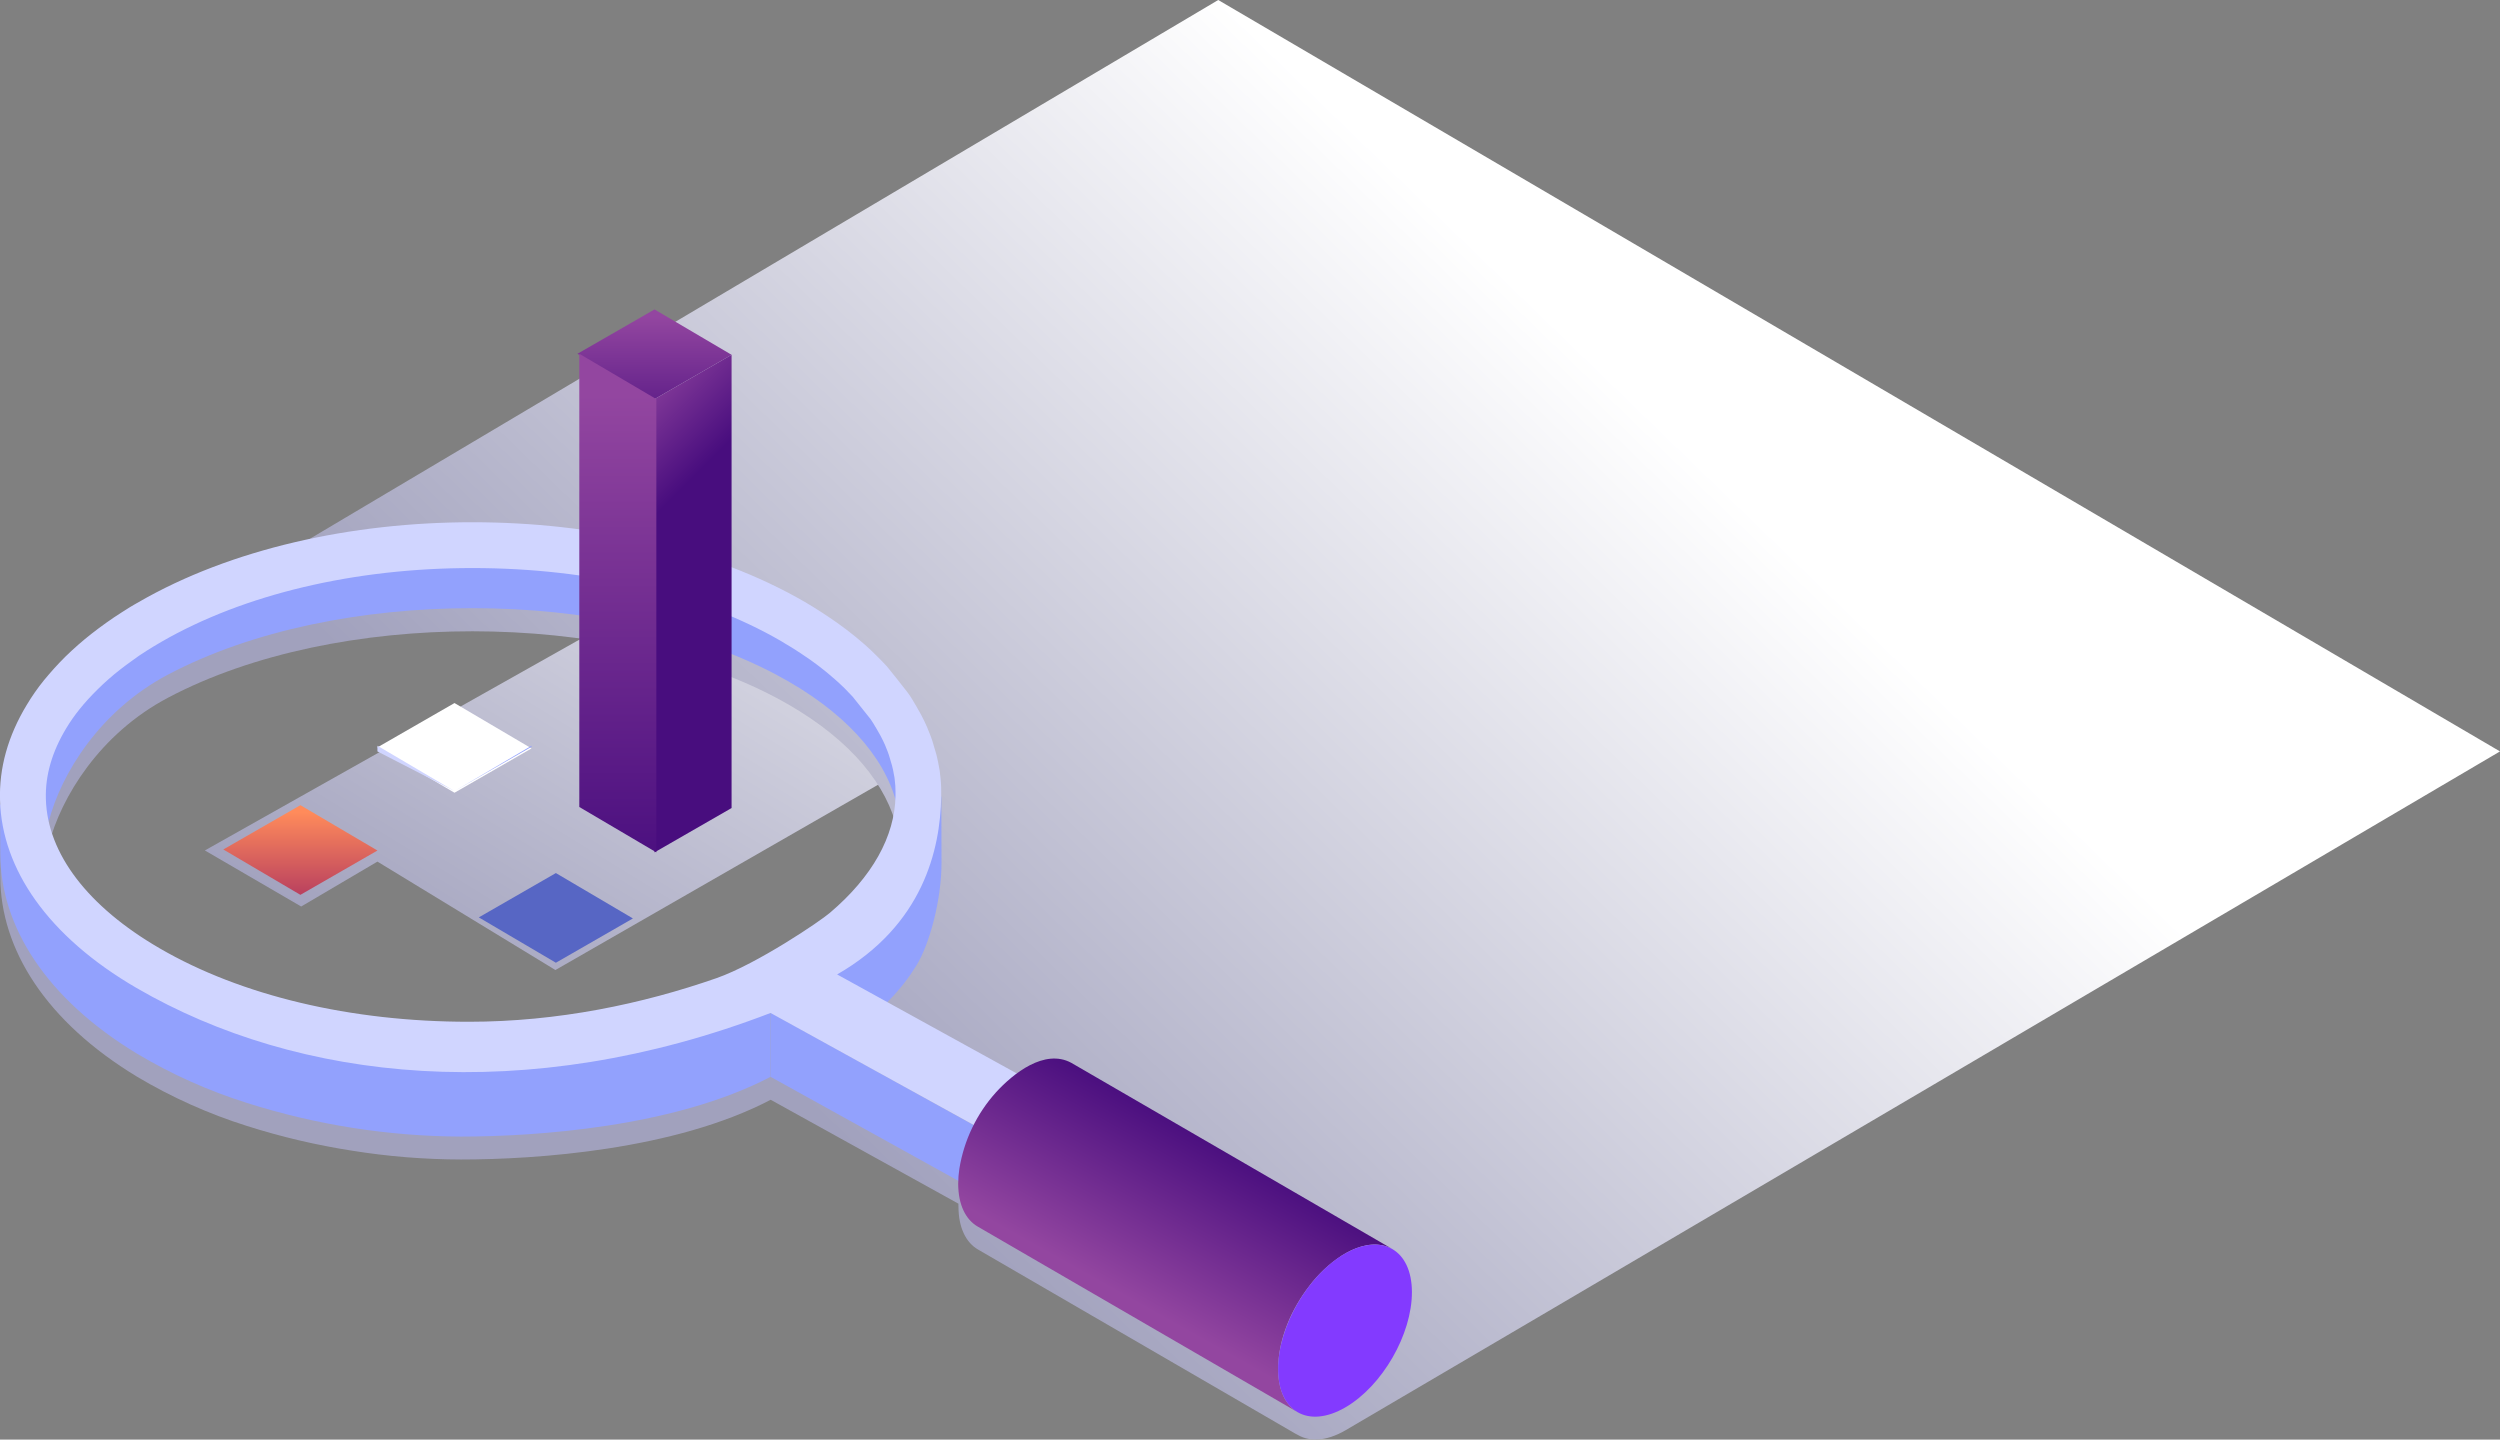 <?xml version="1.0" encoding="UTF-8"?>
<svg xmlns="http://www.w3.org/2000/svg" xmlns:xlink="http://www.w3.org/1999/xlink" id="enPezHK1TC51" viewBox="0 0 809.31 466.04" shape-rendering="geometricPrecision" text-rendering="geometricPrecision" style="background-color:transparent">
  <rect x="0" y="0" width="809.31" height="466.04" fill="#808080" stroke="none"/>
  <style><![CDATA[#enPezHK1TC515_to {animation: enPezHK1TC515_to__to 6060.606ms linear infinite normal forwards}@keyframes enPezHK1TC515_to__to { 0% {transform: translate(147.125px,242.11px)} 7.5% {transform: translate(147.125px,242.11px);animation-timing-function: cubic-bezier(0.455,0.03,0.515,0.955)} 32.5% {transform: translate(147.125px,19.11px)} 52.5% {transform: translate(147.125px,19.11px);animation-timing-function: cubic-bezier(0.455,0.03,0.515,0.955)} 77.5% {transform: translate(147.125px,242.11px)} 100% {transform: translate(147.125px,242.11px)}} #enPezHK1TC516 {animation: enPezHK1TC516__m 6060.606ms linear infinite normal forwards}@keyframes enPezHK1TC516__m { 0% {d: path('M147.13,256.1L172.07,241.75L172.07,241.41L147.13,256.1L147.13,256.1Z')} 7.5% {d: path('M147.13,256.1L172.07,241.75L172.07,241.41L147.13,256.1L147.13,256.1Z');animation-timing-function: cubic-bezier(0.455,0.03,0.515,0.955)} 32.5% {d: path('M147.13,256.1L172.07,241.75L172.07,19.28L147.13,33.63L147.13,256.1Z')} 52.5% {d: path('M147.13,256.1L172.07,241.75L172.07,19.28L147.13,33.63L147.13,256.1Z');animation-timing-function: cubic-bezier(0.455,0.03,0.515,0.955)} 77.5% {d: path('M147.13,256.1L172.07,241.75L172.07,241.41L147.13,256.1L147.13,256.1Z')} 100% {d: path('M147.13,256.1L172.07,241.75L172.07,241.41L147.13,256.1L147.13,256.1Z')}} #enPezHK1TC517 {animation: enPezHK1TC517__m 6060.606ms linear infinite normal forwards}@keyframes enPezHK1TC517__m { 0% {d: path('M122.18,241.41L147.13,256.1L147.13,256.1L122.18,243.25L122.18,241.41Z')} 7.5% {d: path('M122.18,241.41L147.13,256.1L147.13,256.1L122.18,243.25L122.18,241.41Z');animation-timing-function: cubic-bezier(0.455,0.03,0.515,0.955)} 32.5% {d: path('M122.18,241.41L147.13,256.1L147.13,33.63L122.18,18.94L122.18,241.41Z')} 52.5% {d: path('M122.18,241.41L147.13,256.1L147.13,33.63L122.18,18.94L122.18,241.41Z');animation-timing-function: cubic-bezier(0.455,0.03,0.515,0.955)} 77.5% {d: path('M122.18,241.41L147.13,256.1L147.13,256.1L122.18,243.25L122.18,241.41Z')} 100% {d: path('M122.18,241.41L147.13,256.1L147.13,256.1L122.18,243.25L122.18,241.41Z')}} #enPezHK1TC518_to {animation: enPezHK1TC518_to__to 6060.606ms linear infinite normal forwards}@keyframes enPezHK1TC518_to__to { 0% {transform: translate(211.885px,114.69px)} 12.5% {transform: translate(211.885px,114.69px);animation-timing-function: cubic-bezier(0.645,0.045,0.355,1)} 35% {transform: translate(211.885px,209.69px);animation-timing-function: cubic-bezier(0.445,0.05,0.55,0.95)} 57.5% {transform: translate(211.885px,114.69px)} 100% {transform: translate(211.885px,114.69px)}} #enPezHK1TC519 {animation: enPezHK1TC519__m 6060.606ms linear infinite normal forwards}@keyframes enPezHK1TC519__m { 0% {d: path('M211.88,275.93L236.83,261.58L236.83,114.86L211.88,129.21L211.88,275.93Z')} 12.5% {d: path('M211.88,275.93L236.83,261.58L236.83,114.86L211.88,129.21L211.88,275.93Z');animation-timing-function: cubic-bezier(0.645,0.045,0.355,1)} 35% {d: path('M211.88,275.93L236.83,261.58L236.83,209.86L211.88,223.14L211.88,275.93Z');animation-timing-function: cubic-bezier(0.445,0.05,0.55,0.95)} 57.5% {d: path('M211.88,275.93L236.83,261.58L236.83,114.86L211.88,129.21L211.88,275.93Z')} 100% {d: path('M211.88,275.93L236.83,261.58L236.83,114.86L211.88,129.21L211.88,275.93Z')}} #enPezHK1TC520 {animation: enPezHK1TC520__m 6060.606ms linear infinite normal forwards}@keyframes enPezHK1TC520__m { 0% {d: path('M186.94,261.24L211.88,275.93L211.88,129.21L186.94,114.52C186.94,114.52,186.94,261.24,186.94,261.24Z')} 12.5% {d: path('M186.94,261.24L211.88,275.93L211.88,129.21L186.94,114.52C186.94,114.52,186.94,261.24,186.94,261.24Z');animation-timing-function: cubic-bezier(0.645,0.045,0.355,1)} 35% {d: path('M186.94,261.24L211.88,275.93L211.88,223.97L186.344,208.512C186.344,208.512,186.94,261.24,186.94,261.24Z');animation-timing-function: cubic-bezier(0.445,0.05,0.55,0.95)} 57.5% {d: path('M186.94,261.24L211.88,275.93L211.88,129.21L186.94,114.52C186.94,114.52,186.94,261.24,186.94,261.24Z')} 100% {d: path('M186.94,261.24L211.88,275.93L211.88,129.21L186.94,114.52C186.94,114.52,186.94,261.24,186.94,261.24Z')}} #enPezHK1TC521_to {animation: enPezHK1TC521_to__to 6060.606ms linear infinite normal forwards}@keyframes enPezHK1TC521_to__to { 0% {transform: translate(97.24px,275.168px)} 12.5% {transform: translate(97.24px,275.168px);animation-timing-function: cubic-bezier(0.445,0.05,0.55,0.95)} 45% {transform: translate(97.24px,95.168px);animation-timing-function: cubic-bezier(0.455,0.03,0.515,0.955)} 77.5% {transform: translate(97.24px,275.168px)} 100% {transform: translate(97.24px,275.168px)}} #enPezHK1TC522 {animation: enPezHK1TC522__m 6060.606ms linear infinite normal forwards}@keyframes enPezHK1TC522__m { 0% {d: path('M97.24,289L122.18,274.66L122.18,274.66L97.24,289L97.24,289Z')} 12.5% {d: path('M97.24,289L122.18,274.66L122.18,274.66L97.24,289L97.24,289Z');animation-timing-function: cubic-bezier(0.445,0.05,0.55,0.95)} 45% {d: path('M97.24,289L122.18,274.66L122.18,95.01L97.24,109.36L97.24,289Z');animation-timing-function: cubic-bezier(0.455,0.03,0.515,0.955)} 77.5% {d: path('M97.24,289L122.18,274.66L122.18,274.66L97.24,289L97.24,289Z')} 100% {d: path('M97.24,289L122.18,274.66L122.18,274.66L97.24,289L97.24,289Z')}} #enPezHK1TC523 {animation: enPezHK1TC523__m 6060.606ms linear infinite normal forwards}@keyframes enPezHK1TC523__m { 0% {d: path('M72.29,274.31L97.24,289L97.24,289L72.29,274.31L72.29,274.31Z')} 12.5% {d: path('M72.29,274.31L97.24,289L97.24,289L72.29,274.31L72.29,274.31Z');animation-timing-function: cubic-bezier(0.445,0.05,0.55,0.95)} 45% {d: path('M72.29,274.31L97.24,289L97.24,109.36L72.29,94.67L72.29,274.31Z');animation-timing-function: cubic-bezier(0.455,0.03,0.515,0.955)} 77.5% {d: path('M72.29,274.31L97.24,289L97.24,289L72.29,274.31L72.29,274.31Z')} 100% {d: path('M72.29,274.31L97.24,289L97.24,289L72.29,274.31L72.29,274.31Z')}} #enPezHK1TC524_to {animation: enPezHK1TC524_to__to 6060.606ms linear infinite normal forwards}@keyframes enPezHK1TC524_to__to { 0% {transform: translate(179.945px,297.145px);animation-timing-function: cubic-bezier(0.77,0,0.175,1)} 35% {transform: translate(179.945px,170.145px)} 50% {transform: translate(179.945px,170.145px);animation-timing-function: cubic-bezier(0.77,0,0.175,1)} 85% {transform: translate(179.945px,297.145px)} 100% {transform: translate(179.945px,297.145px)}} #enPezHK1TC525 {animation: enPezHK1TC525__m 6060.606ms linear infinite normal forwards}@keyframes enPezHK1TC525__m { 0% {d: path('M179.945,311.66L204.89,297.32L204.89,297.32L179.945,311.66L179.945,311.66Z');animation-timing-function: cubic-bezier(0.77,0,0.175,1)} 35% {d: path('M179.95,311.16L204.89,296.81L204.89,170.32L179.95,184.66L179.95,311.16Z')} 50% {d: path('M179.95,311.16L204.89,296.81L204.89,170.32L179.95,184.66L179.95,311.16Z');animation-timing-function: cubic-bezier(0.77,0,0.175,1)} 85% {d: path('M179.945,311.66L204.89,297.32L204.89,297.32L179.945,311.66L179.945,311.66Z')} 100% {d: path('M179.945,311.66L204.89,297.32L204.89,297.32L179.945,311.66L179.945,311.66Z')}} #enPezHK1TC526 {animation: enPezHK1TC526__m 6060.606ms linear infinite normal forwards}@keyframes enPezHK1TC526__m { 0% {d: path('M155,296.98L179.95,311.16L179.95,311.16L155,296.98L155,296.98Z');animation-timing-function: cubic-bezier(0.77,0,0.175,1)} 35% {d: path('M155,296.47L179.95,311.16L179.95,184.66L155,169.98L155,296.47Z')} 50% {d: path('M155,296.47L179.95,311.16L179.95,184.66L155,169.98L155,296.47Z');animation-timing-function: cubic-bezier(0.77,0,0.175,1)} 85% {d: path('M155,296.98L179.95,311.16L179.95,311.16L155,296.98L155,296.98Z')} 100% {d: path('M155,296.98L179.95,311.16L179.95,311.16L155,296.98L155,296.98Z')}}]]></style>
  <defs>
    <linearGradient id="enPezHK1TC55-fill" x1="173.16" y1="348.17" x2="322.92" y2="104.13" spreadMethod="pad" gradientUnits="userSpaceOnUse" gradientTransform="translate(0 0)">
      <stop id="enPezHK1TC55-fill-0" offset="0%" stop-color="#a1a1bd"></stop>
      <stop id="enPezHK1TC55-fill-1" offset="100%" stop-color="#fff"></stop>
    </linearGradient>
    <linearGradient id="enPezHK1TC56-fill" x1="277.79" y1="373.71" x2="521.57" y2="121.81" spreadMethod="pad" gradientUnits="userSpaceOnUse" gradientTransform="translate(0 0)">
      <stop id="enPezHK1TC56-fill-0" offset="0%" stop-color="#a1a1bd"></stop>
      <stop id="enPezHK1TC56-fill-1" offset="100%" stop-color="#fff"></stop>
    </linearGradient>
    <linearGradient id="enPezHK1TC513-fill" x1="363.35" y1="419.15" x2="392.53" y2="367.19" spreadMethod="pad" gradientUnits="userSpaceOnUse" gradientTransform="translate(0 0)">
      <stop id="enPezHK1TC513-fill-0" offset="0%" stop-color="#9346a0"></stop>
      <stop id="enPezHK1TC513-fill-1" offset="100%" stop-color="#480d7e"></stop>
    </linearGradient>
    <linearGradient id="enPezHK1TC518-fill" x1="211.88" y1="102.49" x2="211.88" y2="145.64" spreadMethod="pad" gradientUnits="userSpaceOnUse" gradientTransform="translate(0 0)">
      <stop id="enPezHK1TC518-fill-0" offset="0%" stop-color="#9346a0"></stop>
      <stop id="enPezHK1TC518-fill-1" offset="100%" stop-color="#480d7e"></stop>
    </linearGradient>
    <linearGradient id="enPezHK1TC519-fill" x1="177.49" y1="148.53" x2="203.97" y2="175.02" spreadMethod="pad" gradientUnits="userSpaceOnUse" gradientTransform="translate(0 0)">
      <stop id="enPezHK1TC519-fill-0" offset="0%" stop-color="#9346a0"></stop>
      <stop id="enPezHK1TC519-fill-1" offset="100%" stop-color="#480d7e"></stop>
    </linearGradient>
    <linearGradient id="enPezHK1TC520-fill" x1="199.41" y1="127.89" x2="199.41" y2="284.67" spreadMethod="pad" gradientUnits="userSpaceOnUse" gradientTransform="translate(0 0)">
      <stop id="enPezHK1TC520-fill-0" offset="0%" stop-color="#9346a0"></stop>
      <stop id="enPezHK1TC520-fill-1" offset="100%" stop-color="#480d7e"></stop>
    </linearGradient>
    <linearGradient id="enPezHK1TC521-fill" x1="97.24" y1="82.55" x2="97.24" y2="127.16" spreadMethod="pad" gradientUnits="userSpaceOnUse" gradientTransform="translate(0 0)">
      <stop id="enPezHK1TC521-fill-0" offset="0%" stop-color="#ff8b5b"></stop>
      <stop id="enPezHK1TC521-fill-1" offset="100%" stop-color="#8b0f61"></stop>
    </linearGradient>
    <linearGradient id="enPezHK1TC522-fill" x1="109.71" y1="210.33" x2="109.71" y2="83.06" spreadMethod="pad" gradientUnits="userSpaceOnUse" gradientTransform="translate(0 0)">
      <stop id="enPezHK1TC522-fill-0" offset="0%" stop-color="#ff8b5b"></stop>
      <stop id="enPezHK1TC522-fill-1" offset="100%" stop-color="#8b0f61"></stop>
    </linearGradient>
    <linearGradient id="enPezHK1TC523-fill" x1="99.65" y1="287.09" x2="82.05" y2="174.48" spreadMethod="pad" gradientUnits="userSpaceOnUse" gradientTransform="translate(0 0)">
      <stop id="enPezHK1TC523-fill-0" offset="0%" stop-color="#ff8b5b"></stop>
      <stop id="enPezHK1TC523-fill-1" offset="100%" stop-color="#8b0f61"></stop>
    </linearGradient>
  </defs>
  <g style="isolation:isolate">
    <g>
      <g>
        <polygon style="mix-blend-mode:multiply" points="66.32,275.31 97.5,293.46 122.18,278.92 179.8,314.02 435.94,166.93 348.64,116.39 66.32,275.31" fill="url(#enPezHK1TC55-fill)"></polygon>
        <path style="mix-blend-mode:multiply" d="M809.31,243.25L394.37,0c0,0-375.65,222.53-376.8,223.82s-2.25,2.55-3.32,3.84c-2.048,2.531-3.912,5.204-5.58,8-6.06,10-9,20.48-8.64,30.95c0,.37.05.73.07,1.1l-.1-.17.1,16.37c.06,23.42,14.81,46.81,44.29,64.66c11.194,6.666,23.124,12.012,35.55,15.93c11.112,3.533,22.479,6.207,34,8c11.667,1.876,23.463,2.832,35.28,2.86c24.28,0,69.23-3.06,100.26-19.34l60.8,33.65c0,.31-.05.61,0,.92c0,6.83,2.43,11.65,6.31,13.9l103.57,60.09c-.28-.17-.54-.37-.8-.56c4,2.84,9.75,2.76,16.21-1c11.85-6.83,373.74-219.77,373.74-219.77Zm-657.57,95c-38.14,0-73.67-8.42-100.06-23.77-20-11.64-32.53-26-35.9-41.07c4-15.3,16.41-35.87,38.73-47.61c54.32-28.63,142.65-28.56,196.73.06c21.42,11.37,34.27,25.61,38.6,40.36C289.25,279,282,291.68,268.69,303c-3.07,2.63-23.53,16.53-36.74,21.11-23.95,8.29-51.32,14.1-80.21,14.1ZM15.68,273c0-.12,0-.23-.07-.35.02.08.04.21.07.35Z" fill="url(#enPezHK1TC56-fill)"></path>
        <path d="M54.51,197.58c54.32-28.63,142.65-28.57,196.73,0c31.93,16.95,44.9,40.13,38.9,62.15-4-15.11-17-29.73-38.9-41.35-54.08-28.63-142.41-28.69-196.73-.06-22.33,11.74-34.76,32.33-38.74,47.62-6.11-22.14,6.38-51.35,38.74-68.36Z" fill="#92a1fd"></path>
        <path d="M304.73,257.69l.06,21.71c0,12.34-4.07,26.6-8.1,33.11-4.62,7.48-10.44,14.06-24.67,24.8l-3.24-23c0,0,32.22-37.78,35.95-56.62Z" fill="#92a1fd"></path>
        <path d="M249.43,318.3c-18,7.06-24.45,9.2-31,11.12-12.829,3.706-25.96,6.276-39.24,7.68-23.298,2.527-46.835,1.793-69.93-2.18-22.53-4-45-11.19-64.9-23.19C14.83,293.89,0,260.1,0,260.1l.1,16.36c.06,23.42,14.81,46.81,44.29,64.66c11.19,6.674,23.121,12.02,35.55,15.93c22.393,7.109,45.736,10.781,69.23,10.89c24.28,0,69.23-3.06,100.26-19.34Z" fill="#92a1fd"></path>
        <polygon points="249.46,348.6 322.83,389.24 322.77,368.4 249.46,327.8 249.46,348.6" fill="#92a1fd"></polygon>
        <path d="M271,315.45c27.82-16,33.39-40.43,33.69-57.5v-1.1c0-.17,0-.33,0-.5.012-1.947-.115-3.892-.38-5.82-.042-.704-.142-1.403-.3-2.09-.22-1.34-.52-2.72-.85-4.06-.11-.44-1-3.49-1.35-4.59-.16-.52-.38-1-.55-1.56-.38-1-.77-1.95-1.18-2.91-.27-.61-.55-1.21-.82-1.81s-.72-1.46-1.1-2.17c-.58-1.1-2.44-4.31-2.77-4.81-.5-.82-1-1.62-1.6-2.39c0-.08-6.12-7.77-6.64-8.37-1.07-1.16-2.17-2.31-3.35-3.46s-2.5-2.48-3.87-3.65c-3.787-3.319-7.797-6.376-12-9.15-1.48-1-3.05-2-4.64-3-.9-.55-1.81-1.08-2.71-1.62-59.29-34.44-156-34.44-215.65,0-1,.54-1.89,1.1-2.83,1.64-1.78,1.1-3.51,2.23-5.22,3.35-.85.58-1.67,1.16-2.49,1.73-1.65,1.16-3.22,2.37-4.76,3.55-2.929,2.298-5.733,4.752-8.4,7.35-1.26,1.27-2.53,2.56-3.68,3.85s-2.25,2.55-3.32,3.85c-2.048,2.53-3.913,5.204-5.58,8-6.06,10-9,20.49-8.64,31c.65,22,15.35,43.86,44.21,60.63c52.28,30.37,126,38.5,205.23,8.08l77.79,42.89l7.15-20.43Zm-39,1.18c-24,8.37-51.37,14.14-80.26,14.14-38.14,0-73.67-8.43-100.06-23.78-23.23-13.48-36.33-30.65-36.83-48.28q-.36-11.44,6.62-23c1.282-2.123,2.705-4.157,4.26-6.09.9-1.13,1.86-2.23,2.83-3.3s2.08-2.19,3.07-3.18c2.26-2.229,4.644-4.329,7.14-6.29c1.32-1,2.72-2.09,4.15-3.08L45,212.28c1.57-1.05,3.19-2.09,4.7-3c.85-.5,1.75-1,2.61-1.54C79,192.37,114.7,183.89,152.93,183.89s73.78,8.45,100,23.69l1.17.72c.44.24.88.49,1.51.9c1.4.85,2.75,1.71,4.12,2.64c3.679,2.41,7.178,5.084,10.47,8c1.07.9,2.05,1.87,3.24,3c.87.87,1.73,1.78,2.58,2.69c1,1.21,4.8,6,5.85,7.33.32.49.65,1,.93,1.45s1.76,2.94,2.22,3.82c.31.55.58,1.13.8,1.57s.47,1,.66,1.42l.91,2.26.38,1.09c.28.86.88,3,1,3.38.25,1,.47,2,.63,3c.05.22.11.66.17.88-.003.249.024.497.08.74.167,1.273.25,2.556.25,3.84v1.32c-.23,13.18-7.56,26.25-21.21,37.84-3.07,2.68-23.53,16.53-36.69,21.16Z" fill="#d0d5ff"></path>
        <g style="isolation:isolate">
          <path d="M322.43,353.61c-6.248,6.932-10.366,15.518-11.86,24.73-.247,1.602-.374,3.219-.38,4.84c0,6.82,2.43,11.64,6.31,13.89l103.57,60.09c-3.9-2.27-6.3-7.08-6.32-13.91c0-9.7,4.32-19.52,10.19-27.07c2.901-3.823,6.435-7.121,10.45-9.75c3.79-2.39,8.66-4.27,13.19-3.28c1.114.229,2.184.634,3.17,1.2s-103.81-60.22-103.94-60.28c-8.67-4.7-18.88,3.51-24.38,9.54Z" fill="url(#enPezHK1TC513-fill)"></path>
          <path d="M435.34,405.85c-12,6.94-21.63,23.67-21.59,37.4s9.72,19.32,21.73,12.38s21.63-23.67,21.59-37.39-9.78-19.24-21.73-12.39Z" fill="#833aff"></path>
        </g>
        <g id="enPezHK1TC515_to" transform="translate(147.125,242.11)">
          <path d="M122.18,18.94l24.95,14.69l24.94-14.35L147.13,4.59L122.18,18.94Z" transform="translate(-147.125,-19.11)" fill="#fff"></path>
        </g>
        <path id="enPezHK1TC516" d="M147.13,256.1l24.94-14.35v-.34l-24.94,14.69v-0Z" fill="#92a1fd"></path>
        <path id="enPezHK1TC517" d="M122.18,241.41l24.95,14.69v0l-24.95-12.85v-1.84Z" fill="#d0d5ff"></path>
        <g id="enPezHK1TC518_to" transform="translate(211.885,114.69)">
          <polygon points="186.94,114.52 211.88,129.21 236.83,114.86 211.88,100.17 186.94,114.52" transform="translate(-211.885,-114.69)" fill="url(#enPezHK1TC518-fill)"></polygon>
        </g>
        <path id="enPezHK1TC519" d="M211.88,275.93l24.95-14.35v-146.72l-24.95,14.35v146.72Z" fill="url(#enPezHK1TC519-fill)"></path>
        <path id="enPezHK1TC520" d="M186.94,261.24l24.94,14.69v-146.72l-24.94-14.69c0,0,0,146.72,0,146.72Z" transform="translate(.596 0)" fill="url(#enPezHK1TC520-fill)"></path>
        <g id="enPezHK1TC521_to" transform="translate(97.24,275.168)">
          <polygon points="72.29,94.67 97.24,109.36 122.18,95.01 97.24,80.33 72.29,94.67" transform="translate(-97.235,-94.845)" fill="url(#enPezHK1TC521-fill)"></polygon>
        </g>
        <path id="enPezHK1TC522" d="M97.24,289l24.94-14.34v0l-24.94,14.34v-0Z" fill="url(#enPezHK1TC522-fill)"></path>
        <path id="enPezHK1TC523" d="M72.29,274.31L97.24,289v0L72.29,274.31v-0Z" fill="url(#enPezHK1TC523-fill)"></path>
        <g id="enPezHK1TC524_to" transform="translate(179.945,297.145)">
          <polygon points="155,169.98 179.95,184.66 204.89,170.32 179.95,155.63 155,169.98" transform="translate(-179.945,-170.145)" fill="#5766c4"></polygon>
        </g>
        <path id="enPezHK1TC525" d="M179.945,311.66l24.945-14.34v0l-24.945,14.34v0Z" fill="#020b4e"></path>
        <path id="enPezHK1TC526" d="M155,296.98l24.95,14.18v0L155,296.98v0Z" fill="#1e2a7b"></path>
      </g>
    </g>
  </g>
</svg>
